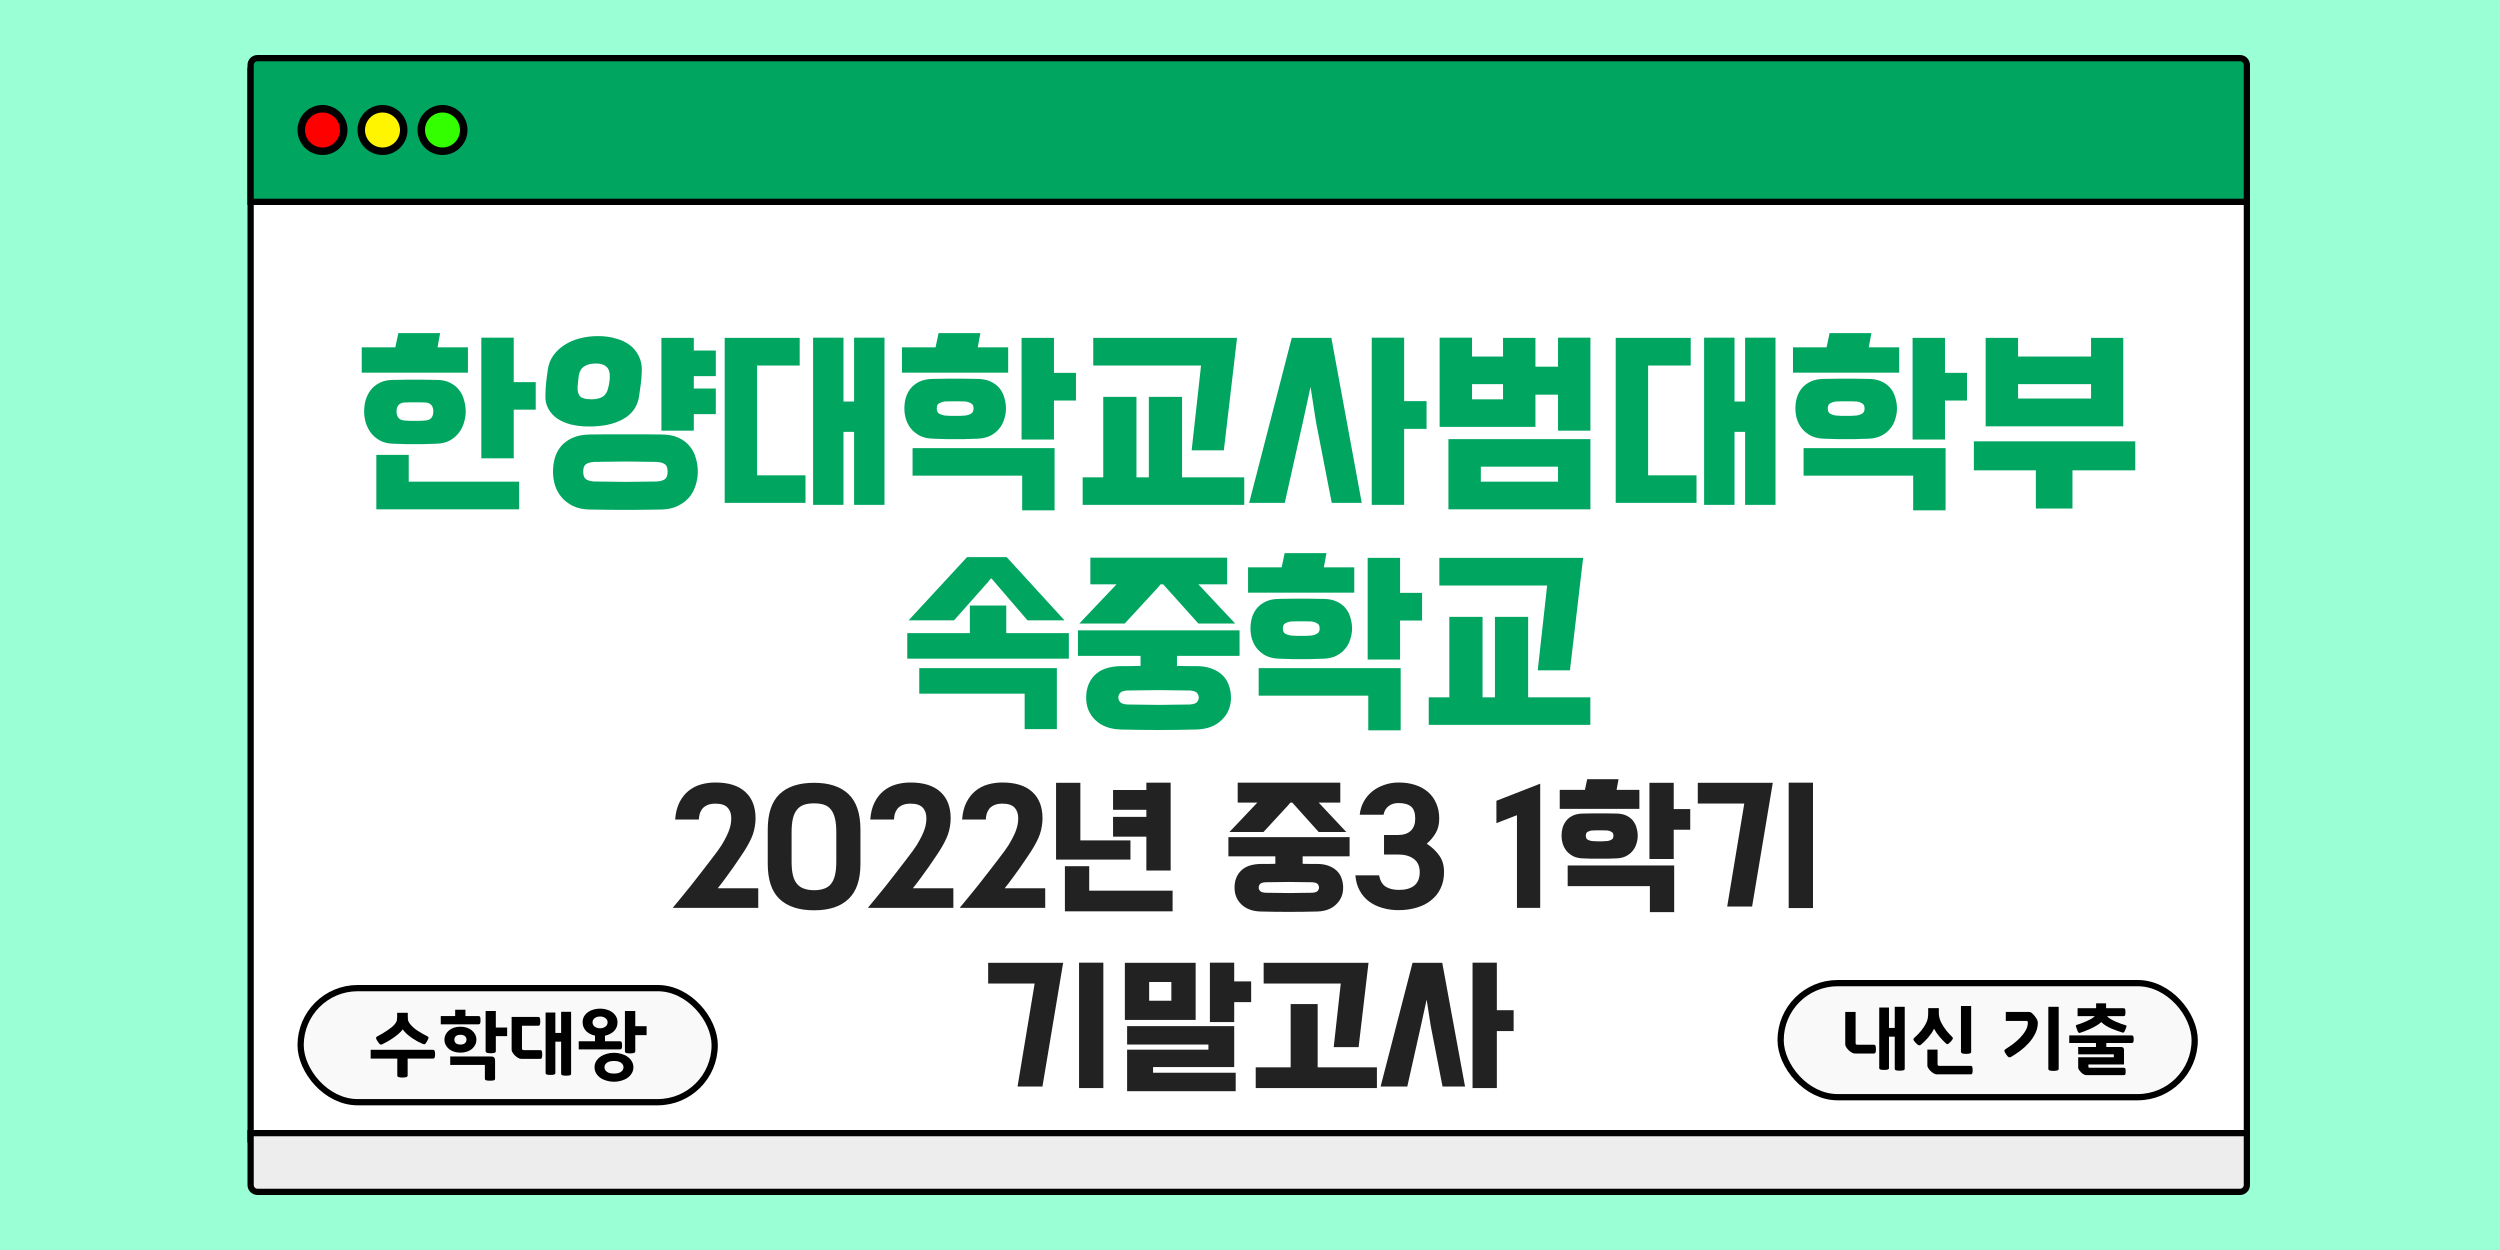 <svg width="1000" height="500" viewBox="0 0 1000 500" fill="none" xmlns="http://www.w3.org/2000/svg">
<rect width="1000" height="500" fill="#9AFFD5"/>
<rect x="100.25" y="28.25" width="798.5" height="427.5" fill="white" stroke="black" stroke-width="2.5"/>
<path d="M103 23.25H896C897.519 23.25 898.75 24.481 898.75 26V80.75H100.25V26C100.25 24.481 101.481 23.25 103 23.25Z" fill="#00A560" stroke="black" stroke-width="2.5"/>
<rect x="120.25" y="395.25" width="165.625" height="45.625" rx="22.812" fill="#F9F9F9" stroke="black" stroke-width="2.5"/>
<path d="M157.174 177.48C155.147 177.427 153.414 177 151.974 176.2C150.534 175.4 149.334 174.387 148.374 173.16C147.467 171.933 146.774 170.573 146.294 169.08C145.867 167.533 145.654 166.04 145.654 164.6C145.654 163.16 145.84 161.693 146.214 160.2C146.64 158.707 147.307 157.347 148.214 156.12C149.12 154.893 150.32 153.907 151.814 153.16C153.307 152.36 155.147 151.96 157.334 151.96C159.307 151.907 160.934 151.88 162.214 151.88C163.547 151.88 164.8 151.88 165.974 151.88C167.147 151.88 168.374 151.88 169.654 151.88C170.934 151.88 172.587 151.907 174.614 151.96C176.8 151.96 178.64 152.36 180.134 153.16C181.627 153.907 182.827 154.893 183.734 156.12C184.64 157.293 185.28 158.653 185.654 160.2C186.08 161.693 186.294 163.16 186.294 164.6C186.294 166.04 186.054 167.533 185.574 169.08C185.147 170.573 184.454 171.933 183.494 173.16C182.587 174.387 181.387 175.4 179.894 176.2C178.454 177 176.747 177.427 174.774 177.48C172.747 177.533 171.067 177.587 169.734 177.64C168.4 177.64 167.147 177.64 165.974 177.64C164.8 177.64 163.547 177.64 162.214 177.64C160.88 177.587 159.2 177.533 157.174 177.48ZM207.654 192.68V203.72H150.534V181.96H163.494V192.68H207.654ZM214.294 163.88H205.494V183.32H192.534V135.08H205.494V152.84H214.294V163.88ZM187.174 149.08H144.694V138.92H158.134L159.334 133.24H176.054L175.014 138.92H187.174V149.08ZM170.214 168.2C171.334 168.093 172.134 167.72 172.614 167.08C173.094 166.44 173.334 165.613 173.334 164.6C173.334 163.533 173.094 162.707 172.614 162.12C172.134 161.48 171.334 161.107 170.214 161C169.147 160.947 168.294 160.92 167.654 160.92C167.067 160.92 166.507 160.92 165.974 160.92C165.44 160.92 164.854 160.92 164.214 160.92C163.627 160.92 162.8 160.947 161.734 161C160.614 161.107 159.814 161.48 159.334 162.12C158.854 162.707 158.614 163.533 158.614 164.6C158.614 165.613 158.854 166.44 159.334 167.08C159.814 167.72 160.614 168.093 161.734 168.2C162.8 168.253 163.627 168.307 164.214 168.36C164.854 168.36 165.44 168.36 165.974 168.36C166.507 168.36 167.067 168.36 167.654 168.36C168.294 168.307 169.147 168.253 170.214 168.2ZM235.685 203.8C233.178 203.747 230.992 203.267 229.125 202.36C227.312 201.453 225.818 200.307 224.645 198.92C223.472 197.533 222.592 195.933 222.005 194.12C221.472 192.36 221.205 190.547 221.205 188.68C221.205 186.813 221.445 185 221.925 183.24C222.458 181.427 223.285 179.853 224.405 178.52C225.578 177.133 227.098 176.013 228.965 175.16C230.832 174.307 233.125 173.853 235.845 173.8C238.352 173.747 240.778 173.72 243.125 173.72C245.472 173.72 247.792 173.72 250.085 173.72C252.432 173.72 254.778 173.72 257.125 173.72C259.525 173.72 261.978 173.747 264.485 173.8C267.205 173.8 269.498 174.227 271.365 175.08C273.232 175.933 274.725 177.053 275.845 178.44C277.018 179.827 277.845 181.427 278.325 183.24C278.858 185 279.125 186.813 279.125 188.68C279.125 190.547 278.832 192.36 278.245 194.12C277.712 195.933 276.858 197.533 275.685 198.92C274.512 200.307 272.992 201.453 271.125 202.36C269.312 203.267 267.152 203.747 264.645 203.8C259.578 203.907 254.752 203.96 250.165 203.96C245.578 203.96 240.752 203.907 235.685 203.8ZM218.165 157.88C218.218 155.8 218.325 154.067 218.485 152.68C218.645 151.24 218.858 149.613 219.125 147.8C219.445 145.667 220.192 143.773 221.365 142.12C222.592 140.467 224.085 139.08 225.845 137.96C227.658 136.787 229.712 135.907 232.005 135.32C234.298 134.733 236.725 134.44 239.285 134.44C241.845 134.44 244.192 134.76 246.325 135.4C248.512 135.987 250.378 136.867 251.925 138.04C253.472 139.213 254.672 140.68 255.525 142.44C256.378 144.147 256.778 146.093 256.725 148.28C256.672 150.253 256.538 152.013 256.325 153.56C256.112 155.053 255.872 156.76 255.605 158.68C255.285 160.76 254.538 162.573 253.365 164.12C252.245 165.613 250.778 166.84 248.965 167.8C247.152 168.76 245.098 169.48 242.805 169.96C240.512 170.387 238.085 170.6 235.525 170.6C232.965 170.6 230.592 170.333 228.405 169.8C226.272 169.267 224.432 168.467 222.885 167.4C221.338 166.333 220.138 165 219.285 163.4C218.432 161.8 218.058 159.96 218.165 157.88ZM286.325 150.44H277.525V155.4H286.325V165.64H277.525V172.28H264.565V135.16H277.525V140.2H286.325V150.44ZM262.645 192.6C264.192 192.493 265.312 192.173 266.005 191.64C266.698 191.107 267.045 190.12 267.045 188.68C267.045 187.187 266.698 186.2 266.005 185.72C265.312 185.187 264.192 184.867 262.645 184.76C260.352 184.707 258.192 184.68 256.165 184.68C254.138 184.627 252.138 184.6 250.165 184.6C248.192 184.6 246.192 184.627 244.165 184.68C242.138 184.68 239.978 184.707 237.685 184.76C236.138 184.867 235.018 185.187 234.325 185.72C233.632 186.2 233.285 187.187 233.285 188.68C233.285 190.12 233.632 191.107 234.325 191.64C235.018 192.173 236.138 192.493 237.685 192.6C239.978 192.653 242.138 192.68 244.165 192.68C246.192 192.733 248.192 192.76 250.165 192.76C252.138 192.76 254.138 192.733 256.165 192.68C258.192 192.68 260.352 192.653 262.645 192.6ZM231.525 150.12C231.418 150.813 231.338 151.453 231.285 152.04C231.232 152.627 231.152 153.48 231.045 154.6C230.938 156.36 231.258 157.667 232.005 158.52C232.805 159.32 234.325 159.72 236.565 159.72C238.378 159.72 239.845 159.4 240.965 158.76C242.138 158.067 242.912 156.867 243.285 155.16C243.552 154.04 243.712 153.213 243.765 152.68C243.872 152.093 243.925 151.32 243.925 150.36C243.925 147.053 242.058 145.4 238.325 145.4C236.458 145.4 234.938 145.773 233.765 146.52C232.592 147.213 231.845 148.413 231.525 150.12ZM337.396 160.6H341.636V135.08H353.796V201.96H341.636V172.76H337.396V201.96H325.236V135.08H337.396V160.6ZM322.196 201.16H289.876V135.16H319.876V146.2H302.836V190.12H322.196V201.16ZM373.268 175.48C371.241 175.427 369.508 175.053 368.068 174.36C366.628 173.613 365.428 172.68 364.467 171.56C363.561 170.44 362.868 169.16 362.388 167.72C361.961 166.28 361.748 164.84 361.748 163.4C361.748 161.96 361.934 160.547 362.308 159.16C362.734 157.72 363.401 156.44 364.308 155.32C365.214 154.2 366.414 153.293 367.908 152.6C369.401 151.907 371.241 151.56 373.428 151.56C375.401 151.507 377.028 151.48 378.308 151.48C379.641 151.48 380.894 151.48 382.068 151.48C383.241 151.48 384.468 151.48 385.748 151.48C387.028 151.48 388.681 151.507 390.708 151.56C392.894 151.56 394.734 151.907 396.228 152.6C397.721 153.293 398.921 154.2 399.828 155.32C400.734 156.44 401.374 157.72 401.748 159.16C402.174 160.547 402.388 161.96 402.388 163.4C402.388 164.84 402.148 166.28 401.668 167.72C401.241 169.16 400.547 170.44 399.587 171.56C398.681 172.68 397.481 173.613 395.988 174.36C394.548 175.053 392.841 175.427 390.868 175.48C388.841 175.533 387.161 175.587 385.828 175.64C384.494 175.64 383.241 175.64 382.068 175.64C380.894 175.64 379.641 175.64 378.308 175.64C376.974 175.587 375.294 175.533 373.268 175.48ZM408.868 190.28H365.028V179.24H421.828V204.12H408.868V190.28ZM430.388 160.2H421.588V175.8H408.628V135.16H421.588V149.16H430.388V160.2ZM403.267 149.08H360.788V138.92H374.228L375.428 133.24H392.148L391.108 138.92H403.267V149.08ZM386.308 166.2C387.054 166.093 387.748 165.853 388.388 165.48C389.081 165.107 389.428 164.413 389.428 163.4C389.428 162.333 389.081 161.64 388.388 161.32C387.748 160.947 387.054 160.707 386.308 160.6C385.241 160.547 384.388 160.52 383.748 160.52C383.161 160.52 382.601 160.52 382.068 160.52C381.534 160.52 380.948 160.52 380.307 160.52C379.721 160.52 378.894 160.547 377.828 160.6C377.081 160.707 376.361 160.947 375.668 161.32C375.028 161.64 374.708 162.333 374.708 163.4C374.708 164.413 375.028 165.107 375.668 165.48C376.361 165.853 377.081 166.093 377.828 166.2C378.894 166.253 379.721 166.307 380.307 166.36C380.948 166.36 381.534 166.36 382.068 166.36C382.601 166.36 383.161 166.36 383.748 166.36C384.388 166.307 385.241 166.253 386.308 166.2ZM497.699 201.96H433.059V190.92H441.299V158.76H454.579V190.92H459.539V158.76H472.819V190.92H497.699V201.96ZM437.299 135.16H494.819L489.539 180.12H476.659L480.419 146.2H437.299V135.16ZM544.7 201.16H532.7L526.38 168.68L524.22 154.76L521.18 168.68L513.9 201.16H499.66L516.7 135.16H532.54L544.7 201.16ZM570.62 171.56H561.66V201.96H548.7V135.08H561.66V160.44H570.62V171.56ZM588.811 135.08V142.6H601.211V135.16H614.171V146.68H623.211V135.08H636.171V172.28H623.211V157.88H614.171V170.76H575.851V135.08H588.811ZM636.171 203.72H579.371V175.64H636.171V203.72ZM592.331 186.68V192.68H623.211V186.68H592.331ZM588.811 159.72H601.211V153.64H588.811V159.72ZM693.803 160.6H698.043V135.08H710.203V201.96H698.043V172.76H693.803V201.96H681.643V135.08H693.803V160.6ZM678.603 201.16H646.283V135.16H676.283V146.2H659.243V190.12H678.603V201.16ZM729.674 175.48C727.647 175.427 725.914 175.053 724.474 174.36C723.034 173.613 721.834 172.68 720.874 171.56C719.967 170.44 719.274 169.16 718.794 167.72C718.367 166.28 718.154 164.84 718.154 163.4C718.154 161.96 718.34 160.547 718.714 159.16C719.14 157.72 719.807 156.44 720.714 155.32C721.62 154.2 722.82 153.293 724.314 152.6C725.807 151.907 727.647 151.56 729.834 151.56C731.807 151.507 733.434 151.48 734.714 151.48C736.047 151.48 737.3 151.48 738.474 151.48C739.647 151.48 740.874 151.48 742.154 151.48C743.434 151.48 745.087 151.507 747.114 151.56C749.3 151.56 751.14 151.907 752.634 152.6C754.127 153.293 755.327 154.2 756.234 155.32C757.14 156.44 757.78 157.72 758.154 159.16C758.58 160.547 758.794 161.96 758.794 163.4C758.794 164.84 758.554 166.28 758.074 167.72C757.647 169.16 756.954 170.44 755.994 171.56C755.087 172.68 753.887 173.613 752.394 174.36C750.954 175.053 749.247 175.427 747.274 175.48C745.247 175.533 743.567 175.587 742.234 175.64C740.9 175.64 739.647 175.64 738.474 175.64C737.3 175.64 736.047 175.64 734.714 175.64C733.38 175.587 731.7 175.533 729.674 175.48ZM765.274 190.28H721.434V179.24H778.234V204.12H765.274V190.28ZM786.794 160.2H777.994V175.8H765.034V135.16H777.994V149.16H786.794V160.2ZM759.674 149.08H717.194V138.92H730.634L731.834 133.24H748.554L747.514 138.92H759.674V149.08ZM742.714 166.2C743.46 166.093 744.154 165.853 744.794 165.48C745.487 165.107 745.834 164.413 745.834 163.4C745.834 162.333 745.487 161.64 744.794 161.32C744.154 160.947 743.46 160.707 742.714 160.6C741.647 160.547 740.794 160.52 740.154 160.52C739.567 160.52 739.007 160.52 738.474 160.52C737.94 160.52 737.354 160.52 736.714 160.52C736.127 160.52 735.3 160.547 734.234 160.6C733.487 160.707 732.767 160.947 732.074 161.32C731.434 161.64 731.114 162.333 731.114 163.4C731.114 164.413 731.434 165.107 732.074 165.48C732.767 165.853 733.487 166.093 734.234 166.2C735.3 166.253 736.127 166.307 736.714 166.36C737.354 166.36 737.94 166.36 738.474 166.36C739.007 166.36 739.567 166.36 740.154 166.36C740.794 166.307 741.647 166.253 742.714 166.2ZM828.985 203.4H814.345V188.12H789.545V176.52H854.105V188.12H828.985V203.4ZM794.265 170.52V135.16H807.225V142.6H836.425V135.16H849.305V170.52H794.265ZM807.225 159.4H836.425V153.64H807.225V159.4ZM402.503 242.2V253.24H427.543V263.48H362.903V253.24H387.943V242.2H402.503ZM409.863 277.48H367.703V267.24H422.743V291.64H409.863V277.48ZM425.783 248.12H410.983L396.743 231.56L396.423 231.32L394.903 233.16L381.622 248.12H363.463L386.823 222.84H402.663L425.783 248.12ZM448.144 291.8C443.877 291.64 440.517 290.36 438.064 287.96C435.664 285.613 434.464 282.653 434.464 279.08C434.464 275.4 435.584 272.413 437.824 270.12C440.117 267.773 443.61 266.547 448.304 266.44C449.637 266.44 450.944 266.44 452.224 266.44C453.557 266.387 454.89 266.36 456.224 266.36V262.36H431.184V252.12H495.824V262.36H470.784V266.36C472.064 266.36 473.344 266.387 474.624 266.44C475.904 266.44 477.21 266.44 478.544 266.44C480.837 266.44 482.837 266.76 484.544 267.4C486.304 268.04 487.77 268.92 488.944 270.04C490.117 271.16 490.97 272.493 491.504 274.04C492.09 275.587 492.384 277.267 492.384 279.08C492.384 282.653 491.157 285.613 488.704 287.96C486.304 290.36 482.97 291.64 478.704 291.8C468.517 292.067 458.33 292.067 448.144 291.8ZM479.344 233.72L494.064 249.4H479.344L465.264 233.72H464.224L463.184 235L449.904 249.4H431.744L446.624 233.72H436.144V223.08H490.864V233.72H479.344ZM475.904 281.8C477.45 281.693 478.437 281.347 478.864 280.76C479.29 280.227 479.504 279.667 479.504 279.08C479.504 278.387 479.29 277.773 478.864 277.24C478.437 276.653 477.45 276.307 475.904 276.2C473.61 276.147 471.45 276.12 469.424 276.12C467.397 276.067 465.397 276.04 463.424 276.04C461.45 276.04 459.45 276.067 457.424 276.12C455.397 276.12 453.237 276.147 450.944 276.2C449.397 276.307 448.41 276.653 447.984 277.24C447.557 277.773 447.344 278.387 447.344 279.08C447.344 279.667 447.557 280.227 447.984 280.76C448.41 281.347 449.397 281.693 450.944 281.8C453.237 281.853 455.397 281.88 457.424 281.88C459.45 281.933 461.45 281.96 463.424 281.96C465.397 281.96 467.397 281.933 469.424 281.88C471.45 281.88 473.61 281.853 475.904 281.8ZM511.705 263.48C509.678 263.427 507.945 263.053 506.505 262.36C505.065 261.613 503.865 260.68 502.905 259.56C501.998 258.44 501.305 257.16 500.825 255.72C500.398 254.28 500.185 252.84 500.185 251.4C500.185 249.96 500.372 248.547 500.745 247.16C501.172 245.72 501.838 244.44 502.745 243.32C503.652 242.2 504.852 241.293 506.345 240.6C507.838 239.907 509.678 239.56 511.865 239.56C513.838 239.507 515.465 239.48 516.745 239.48C518.078 239.48 519.332 239.48 520.505 239.48C521.678 239.48 522.905 239.48 524.185 239.48C525.465 239.48 527.118 239.507 529.145 239.56C531.332 239.56 533.172 239.907 534.665 240.6C536.158 241.293 537.358 242.2 538.265 243.32C539.172 244.44 539.812 245.72 540.185 247.16C540.612 248.547 540.825 249.96 540.825 251.4C540.825 252.84 540.585 254.28 540.105 255.72C539.678 257.16 538.985 258.44 538.025 259.56C537.118 260.68 535.918 261.613 534.425 262.36C532.985 263.053 531.278 263.427 529.305 263.48C527.278 263.533 525.598 263.587 524.265 263.64C522.932 263.64 521.678 263.64 520.505 263.64C519.332 263.64 518.078 263.64 516.745 263.64C515.412 263.587 513.732 263.533 511.705 263.48ZM547.305 278.28H503.465V267.24H560.265V292.12H547.305V278.28ZM568.825 248.2H560.025V263.8H547.065V223.16H560.025V237.16H568.825V248.2ZM541.705 237.08H499.225V226.92H512.665L513.865 221.24H530.585L529.545 226.92H541.705V237.08ZM524.745 254.2C525.492 254.093 526.185 253.853 526.825 253.48C527.518 253.107 527.865 252.413 527.865 251.4C527.865 250.333 527.518 249.64 526.825 249.32C526.185 248.947 525.492 248.707 524.745 248.6C523.678 248.547 522.825 248.52 522.185 248.52C521.598 248.52 521.038 248.52 520.505 248.52C519.972 248.52 519.385 248.52 518.745 248.52C518.158 248.52 517.332 248.547 516.265 248.6C515.518 248.707 514.798 248.947 514.105 249.32C513.465 249.64 513.145 250.333 513.145 251.4C513.145 252.413 513.465 253.107 514.105 253.48C514.798 253.853 515.518 254.093 516.265 254.2C517.332 254.253 518.158 254.307 518.745 254.36C519.385 254.36 519.972 254.36 520.505 254.36C521.038 254.36 521.598 254.36 522.185 254.36C522.825 254.307 523.678 254.253 524.745 254.2ZM636.136 289.96H571.496V278.92H579.736V246.76H593.016V278.92H597.976V246.76H611.256V278.92H636.136V289.96ZM575.736 223.16H633.256L627.976 268.12H615.096L618.856 234.2H575.736V223.16Z" fill="#00A560"/>
<path d="M269.22 362.98C270.06 361.98 271.1 360.72 272.34 359.2C273.58 357.72 274.88 356.12 276.24 354.4C277.6 352.68 278.96 350.94 280.32 349.18C281.72 347.38 283 345.72 284.16 344.2C285.32 342.68 286.3 341.38 287.1 340.3C287.9 339.18 288.42 338.42 288.66 338.02C289.5 336.62 290.16 335.42 290.64 334.42C291.16 333.38 291.54 332.46 291.78 331.66C292.06 330.86 292.24 330.14 292.32 329.5C292.44 328.82 292.5 328.12 292.5 327.4C292.54 325.6 292.06 324.16 291.06 323.08C290.1 322 288.48 321.46 286.2 321.46C284.92 321.46 283.86 321.64 283.02 322C282.18 322.36 281.5 322.84 280.98 323.44C280.5 324.04 280.14 324.72 279.9 325.48C279.7 326.24 279.58 327.02 279.54 327.82H270.06C270.26 325.1 270.84 322.8 271.8 320.92C272.76 319.04 273.96 317.52 275.4 316.36C276.88 315.16 278.54 314.3 280.38 313.78C282.22 313.26 284.14 313 286.14 313C291.42 313 295.42 314.26 298.14 316.78C300.86 319.26 302.22 322.78 302.22 327.34C302.22 328.5 302.12 329.6 301.92 330.64C301.76 331.68 301.5 332.72 301.14 333.76C300.78 334.8 300.3 335.88 299.7 337C299.14 338.08 298.44 339.28 297.6 340.6C297.24 341.12 296.68 341.96 295.92 343.12C295.2 344.24 294.34 345.5 293.34 346.9C292.38 348.26 291.34 349.7 290.22 351.22C289.14 352.7 288.1 354.06 287.1 355.3H303.3V363.16H269.28L269.22 362.98ZM307.098 331.84C307.098 325.44 308.658 320.72 311.778 317.68C314.938 314.64 319.558 313.12 325.638 313.12C331.678 313.12 336.278 314.64 339.438 317.68C342.598 320.72 344.178 325.44 344.178 331.84V345.52C344.178 351.88 342.598 356.56 339.438 359.56C336.318 362.6 331.718 364.12 325.638 364.12C319.558 364.12 314.938 362.6 311.778 359.56C308.658 356.56 307.098 351.88 307.098 345.52V331.84ZM316.638 344.62C316.638 346.82 316.818 348.66 317.178 350.14C317.538 351.58 318.098 352.74 318.858 353.62C319.618 354.5 320.558 355.12 321.678 355.48C322.798 355.88 324.118 356.08 325.638 356.08C327.158 356.08 328.478 355.88 329.598 355.48C330.718 355.12 331.638 354.5 332.358 353.62C333.078 352.74 333.618 351.58 333.978 350.14C334.338 348.66 334.518 346.82 334.518 344.62V332.86C334.518 330.66 334.338 328.82 333.978 327.34C333.618 325.86 333.078 324.68 332.358 323.8C331.638 322.88 330.718 322.24 329.598 321.88C328.478 321.52 327.158 321.34 325.638 321.34C324.118 321.34 322.798 321.52 321.678 321.88C320.558 322.24 319.618 322.88 318.858 323.8C318.098 324.68 317.538 325.86 317.178 327.34C316.818 328.82 316.638 330.66 316.638 332.86V344.62ZM347.267 362.98C348.107 361.98 349.147 360.72 350.387 359.2C351.627 357.72 352.927 356.12 354.287 354.4C355.647 352.68 357.007 350.94 358.367 349.18C359.767 347.38 361.047 345.72 362.207 344.2C363.367 342.68 364.347 341.38 365.147 340.3C365.947 339.18 366.467 338.42 366.707 338.02C367.547 336.62 368.207 335.42 368.687 334.42C369.207 333.38 369.587 332.46 369.827 331.66C370.107 330.86 370.287 330.14 370.367 329.5C370.487 328.82 370.547 328.12 370.547 327.4C370.587 325.6 370.107 324.16 369.107 323.08C368.147 322 366.527 321.46 364.247 321.46C362.967 321.46 361.907 321.64 361.067 322C360.227 322.36 359.547 322.84 359.027 323.44C358.547 324.04 358.187 324.72 357.947 325.48C357.747 326.24 357.627 327.02 357.587 327.82H348.107C348.307 325.1 348.887 322.8 349.847 320.92C350.807 319.04 352.007 317.52 353.447 316.36C354.927 315.16 356.587 314.3 358.427 313.78C360.267 313.26 362.187 313 364.187 313C369.467 313 373.467 314.26 376.187 316.78C378.907 319.26 380.267 322.78 380.267 327.34C380.267 328.5 380.167 329.6 379.967 330.64C379.807 331.68 379.547 332.72 379.187 333.76C378.827 334.8 378.347 335.88 377.747 337C377.187 338.08 376.487 339.28 375.647 340.6C375.287 341.12 374.727 341.96 373.967 343.12C373.247 344.24 372.387 345.5 371.387 346.9C370.427 348.26 369.387 349.7 368.267 351.22C367.187 352.7 366.147 354.06 365.147 355.3H381.347V363.16H347.327L347.267 362.98ZM384.005 362.98C384.845 361.98 385.885 360.72 387.125 359.2C388.365 357.72 389.665 356.12 391.025 354.4C392.385 352.68 393.745 350.94 395.105 349.18C396.505 347.38 397.785 345.72 398.945 344.2C400.105 342.68 401.085 341.38 401.885 340.3C402.685 339.18 403.205 338.42 403.445 338.02C404.285 336.62 404.945 335.42 405.425 334.42C405.945 333.38 406.325 332.46 406.565 331.66C406.845 330.86 407.025 330.14 407.105 329.5C407.225 328.82 407.285 328.12 407.285 327.4C407.325 325.6 406.845 324.16 405.845 323.08C404.885 322 403.265 321.46 400.985 321.46C399.705 321.46 398.645 321.64 397.805 322C396.965 322.36 396.285 322.84 395.765 323.44C395.285 324.04 394.925 324.72 394.685 325.48C394.485 326.24 394.365 327.02 394.325 327.82H384.845C385.045 325.1 385.625 322.8 386.585 320.92C387.545 319.04 388.745 317.52 390.185 316.36C391.665 315.16 393.325 314.3 395.165 313.78C397.005 313.26 398.925 313 400.925 313C406.205 313 410.205 314.26 412.925 316.78C415.645 319.26 417.005 322.78 417.005 327.34C417.005 328.5 416.905 329.6 416.705 330.64C416.545 331.68 416.285 332.72 415.925 333.76C415.565 334.8 415.085 335.88 414.485 337C413.925 338.08 413.225 339.28 412.385 340.6C412.025 341.12 411.465 341.96 410.705 343.12C409.985 344.24 409.125 345.5 408.125 346.9C407.165 348.26 406.125 349.7 405.005 351.22C403.925 352.7 402.885 354.06 401.885 355.3H418.085V363.16H384.065L384.005 362.98ZM445.223 316H458.543V313.06H468.263V348.22H458.543V334.66H445.223V326.74H458.543V323.92H445.223V316ZM452.183 343.84H422.423V313.12H432.143V336.16H452.183V343.84ZM435.683 356.26H469.043V364.54H425.963V346.48H435.683V356.26ZM504.079 364.6C500.879 364.48 498.359 363.52 496.519 361.72C494.719 359.96 493.819 357.74 493.819 355.06C493.819 352.3 494.659 350.06 496.339 348.34C498.059 346.58 500.679 345.66 504.199 345.58C505.199 345.58 506.179 345.58 507.139 345.58C508.139 345.54 509.139 345.52 510.139 345.52V342.52H491.359V334.84H539.839V342.52H521.059V345.52C522.019 345.52 522.979 345.54 523.939 345.58C524.899 345.58 525.879 345.58 526.879 345.58C528.599 345.58 530.099 345.82 531.379 346.3C532.699 346.78 533.799 347.44 534.679 348.28C535.559 349.12 536.199 350.12 536.599 351.28C537.039 352.44 537.259 353.7 537.259 355.06C537.259 357.74 536.339 359.96 534.499 361.72C532.699 363.52 530.199 364.48 526.999 364.6C519.359 364.8 511.719 364.8 504.079 364.6ZM527.479 321.04L538.519 332.8H527.479L516.919 321.04H516.139L515.359 322L505.399 332.8H491.779L502.939 321.04H495.079V313.06H536.119V321.04H527.479ZM524.899 357.1C526.059 357.02 526.799 356.76 527.119 356.32C527.439 355.92 527.599 355.5 527.599 355.06C527.599 354.54 527.439 354.08 527.119 353.68C526.799 353.24 526.059 352.98 524.899 352.9C523.179 352.86 521.559 352.84 520.039 352.84C518.519 352.8 517.019 352.78 515.539 352.78C514.059 352.78 512.559 352.8 511.039 352.84C509.519 352.84 507.899 352.86 506.179 352.9C505.019 352.98 504.279 353.24 503.959 353.68C503.639 354.08 503.479 354.54 503.479 355.06C503.479 355.5 503.639 355.92 503.959 356.32C504.279 356.76 505.019 357.02 506.179 357.1C507.899 357.14 509.519 357.16 511.039 357.16C512.559 357.2 514.059 357.22 515.539 357.22C517.019 357.22 518.519 357.2 520.039 357.16C521.559 357.16 523.179 357.14 524.899 357.1ZM543.889 325.9C544.089 323.94 544.629 322.18 545.509 320.62C546.389 319.02 547.529 317.66 548.929 316.54C550.329 315.42 551.929 314.56 553.729 313.96C555.529 313.32 557.449 313 559.489 313C561.889 313 564.069 313.32 566.029 313.96C568.029 314.6 569.749 315.54 571.189 316.78C572.629 318.02 573.729 319.54 574.489 321.34C575.289 323.1 575.689 325.14 575.689 327.46C575.689 329.7 575.229 331.6 574.309 333.16C573.429 334.72 572.229 336.16 570.709 337.48C572.789 338.84 574.469 340.44 575.749 342.28C577.029 344.08 577.649 346.3 577.609 348.94C577.609 351.34 577.149 353.48 576.229 355.36C575.349 357.24 574.089 358.82 572.449 360.1C570.849 361.42 568.929 362.4 566.689 363.04C564.489 363.72 562.049 364.06 559.369 364.06C557.089 364.06 554.949 363.76 552.949 363.16C550.949 362.6 549.169 361.74 547.609 360.58C546.089 359.46 544.849 358.02 543.889 356.26C542.929 354.54 542.349 352.5 542.149 350.14H551.629C552.069 352.34 552.969 353.86 554.329 354.7C555.689 355.54 557.449 355.96 559.609 355.96C562.249 355.96 564.289 355.38 565.729 354.22C567.169 353.02 567.889 351.24 567.889 348.88C567.889 346.48 567.089 344.7 565.489 343.54C563.929 342.38 561.829 341.8 559.189 341.8H553.609V334H559.189C561.429 334 563.129 333.44 564.289 332.32C565.489 331.2 566.089 329.58 566.089 327.46C566.089 325.22 565.569 323.64 564.529 322.72C563.489 321.76 561.849 321.26 559.609 321.22C557.889 321.18 556.489 321.6 555.409 322.48C554.329 323.32 553.669 324.46 553.429 325.9H543.889ZM606.782 363.16V326.08L598.562 329.26V320.32L616.082 313.48V363.16H606.782ZM633.253 343.36C631.733 343.32 630.433 343.04 629.353 342.52C628.273 341.96 627.373 341.26 626.653 340.42C625.973 339.58 625.453 338.62 625.093 337.54C624.773 336.46 624.613 335.38 624.613 334.3C624.613 333.22 624.753 332.16 625.033 331.12C625.353 330.04 625.853 329.08 626.533 328.24C627.213 327.4 628.113 326.72 629.233 326.2C630.353 325.68 631.733 325.42 633.373 325.42C634.853 325.38 636.073 325.36 637.033 325.36C638.033 325.36 638.973 325.36 639.853 325.36C640.733 325.36 641.653 325.36 642.613 325.36C643.573 325.36 644.813 325.38 646.333 325.42C647.973 325.42 649.353 325.68 650.473 326.2C651.593 326.72 652.493 327.4 653.173 328.24C653.853 329.08 654.333 330.04 654.613 331.12C654.933 332.16 655.093 333.22 655.093 334.3C655.093 335.38 654.913 336.46 654.553 337.54C654.233 338.62 653.713 339.58 652.993 340.42C652.313 341.26 651.413 341.96 650.293 342.52C649.213 343.04 647.933 343.32 646.453 343.36C644.933 343.4 643.673 343.44 642.673 343.48C641.673 343.48 640.733 343.48 639.853 343.48C638.973 343.48 638.033 343.48 637.033 343.48C636.033 343.44 634.773 343.4 633.253 343.36ZM659.953 354.46H627.073V346.18H669.673V364.84H659.953V354.46ZM676.093 331.9H669.493V343.6H659.773V313.12H669.493V323.62H676.093V331.9ZM655.753 323.56H623.893V315.94H633.973L634.873 311.68H647.413L646.633 315.94H655.753V323.56ZM643.033 336.4C643.593 336.32 644.113 336.14 644.593 335.86C645.113 335.58 645.373 335.06 645.373 334.3C645.373 333.5 645.113 332.98 644.593 332.74C644.113 332.46 643.593 332.28 643.033 332.2C642.233 332.16 641.593 332.14 641.113 332.14C640.673 332.14 640.253 332.14 639.853 332.14C639.453 332.14 639.013 332.14 638.533 332.14C638.093 332.14 637.473 332.16 636.673 332.2C636.113 332.28 635.573 332.46 635.053 332.74C634.573 332.98 634.333 333.5 634.333 334.3C634.333 335.06 634.573 335.58 635.053 335.86C635.573 336.14 636.113 336.32 636.673 336.4C637.473 336.44 638.093 336.48 638.533 336.52C639.013 336.52 639.453 336.52 639.853 336.52C640.253 336.52 640.673 336.52 641.113 336.52C641.593 336.48 642.233 336.44 643.033 336.4ZM679.117 313.12H709.117L700.837 362.62H690.877L697.717 321.4H679.117V313.12ZM725.197 363.22H715.477V313.06H725.197V363.22ZM395.259 385.12H425.259L416.979 434.62H407.019L413.859 393.4H395.259V385.12ZM441.339 435.22H431.619V385.06H441.339V435.22ZM494.283 429.1V436.48H450.843V419.86H483.363V417.82H450.843V410.44H493.683V426.82H461.223V429.1H494.283ZM478.263 385.12V407.98H449.943V385.12H478.263ZM500.463 400.84H493.683V408.82H483.963V385.06H493.683V392.56H500.463V400.84ZM468.543 400.3V392.8H459.663V400.3H468.543ZM505.466 385.12H547.406L543.446 418.84H533.486L536.306 393.4H505.466V385.12ZM550.766 435.22H502.286V426.94H516.266V401.62H527.066V426.94H550.766V435.22ZM586.017 434.62H577.017L572.277 410.26L570.657 399.82L568.377 410.26L562.917 434.62H552.237L565.017 385.12H576.897L586.017 434.62ZM605.457 412.42H598.737V435.22H589.017V385.06H598.737V404.08H605.457V412.42Z" fill="#222222"/>
<path d="M173.109 419.92C173.509 419.92 173.759 420.07 173.859 420.37C173.979 420.67 174.039 421.11 174.039 421.69C174.039 422.27 173.979 422.71 173.859 423.01C173.759 423.29 173.509 423.43 173.109 423.43H163.059V430.15C163.059 430.49 162.879 430.72 162.519 430.84C162.159 430.96 161.639 431.02 160.959 431.02C160.319 431.02 159.819 430.96 159.459 430.84C159.099 430.74 158.919 430.52 158.919 430.18V423.43H148.269V419.92H173.109ZM169.209 417.61C168.509 417.31 167.769 416.96 166.989 416.56C166.229 416.14 165.479 415.68 164.739 415.18C164.019 414.66 163.339 414.12 162.699 413.56C162.059 412.98 161.529 412.38 161.109 411.76C160.629 412.38 160.029 413 159.309 413.62C158.609 414.22 157.869 414.78 157.089 415.3C156.329 415.82 155.569 416.29 154.809 416.71C154.069 417.13 153.419 417.47 152.859 417.73C152.519 417.89 152.229 417.88 151.989 417.7C151.749 417.52 151.459 417.17 151.119 416.65C150.719 416.07 150.489 415.63 150.429 415.33C150.389 415.01 150.539 414.76 150.879 414.58C151.559 414.2 152.239 413.82 152.919 413.44C153.599 413.04 154.249 412.63 154.869 412.21C155.509 411.79 156.099 411.36 156.639 410.92C157.179 410.48 157.639 410.02 158.019 409.54C158.439 409.02 158.679 408.54 158.739 408.1C158.819 407.66 158.859 407.19 158.859 406.69V405.13H163.119V406.6C163.119 406.98 163.139 407.41 163.179 407.89C163.239 408.37 163.469 408.87 163.869 409.39C164.689 410.47 165.719 411.42 166.959 412.24C168.199 413.04 169.529 413.8 170.949 414.52C171.309 414.7 171.459 414.93 171.399 415.21C171.359 415.47 171.169 415.89 170.829 416.47C170.529 416.99 170.279 417.35 170.079 417.55C169.899 417.75 169.609 417.77 169.209 417.61ZM177.779 415.87C177.779 415.13 177.939 414.45 178.259 413.83C178.579 413.19 179.019 412.64 179.579 412.18C180.139 411.7 180.809 411.33 181.589 411.07C182.369 410.81 183.229 410.68 184.169 410.68C185.089 410.68 185.939 410.81 186.719 411.07C187.519 411.33 188.199 411.7 188.759 412.18C189.319 412.64 189.759 413.19 190.079 413.83C190.399 414.45 190.559 415.13 190.559 415.87C190.559 416.61 190.399 417.3 190.079 417.94C189.759 418.56 189.319 419.11 188.759 419.59C188.199 420.05 187.519 420.41 186.719 420.67C185.939 420.93 185.089 421.06 184.169 421.06C183.229 421.06 182.369 420.93 181.589 420.67C180.809 420.41 180.139 420.05 179.579 419.59C179.019 419.11 178.579 418.56 178.259 417.94C177.939 417.3 177.779 416.61 177.779 415.87ZM194.249 404.41H198.329V411.01H202.859V414.46H198.329V420.4C198.329 420.8 198.129 421.05 197.729 421.15C197.329 421.25 196.849 421.3 196.289 421.3C195.649 421.3 195.149 421.24 194.789 421.12C194.429 420.98 194.249 420.74 194.249 420.4V404.41ZM193.949 425.98H180.089V422.59H196.469C196.989 422.59 197.379 422.72 197.639 422.98C197.899 423.22 198.029 423.66 198.029 424.3V431.44C198.029 431.84 197.829 432.08 197.429 432.16C197.029 432.24 196.549 432.28 195.989 432.28C195.349 432.28 194.849 432.23 194.489 432.13C194.129 432.03 193.949 431.8 193.949 431.44V425.98ZM191.399 406.42C191.739 406.42 191.959 406.55 192.059 406.81C192.159 407.07 192.209 407.48 192.209 408.04C192.209 408.62 192.159 409.05 192.059 409.33C191.959 409.59 191.739 409.72 191.399 409.72H176.309V406.42H182.069V403.9H186.179V406.42H191.399ZM186.599 415.84C186.599 415.28 186.389 414.82 185.969 414.46C185.569 414.1 184.969 413.92 184.169 413.92C183.369 413.92 182.759 414.1 182.339 414.46C181.939 414.82 181.739 415.28 181.739 415.84C181.739 416.42 181.939 416.9 182.339 417.28C182.759 417.64 183.369 417.82 184.169 417.82C184.969 417.82 185.569 417.64 185.969 417.28C186.389 416.9 186.599 416.42 186.599 415.84ZM228.44 429.46C228.44 429.8 228.26 430.02 227.9 430.12C227.56 430.22 227.07 430.27 226.43 430.27C225.81 430.27 225.32 430.22 224.96 430.12C224.62 430.02 224.45 429.8 224.45 429.46V416.68H222.14V429.19C222.14 429.51 221.97 429.72 221.63 429.82C221.31 429.92 220.83 429.97 220.19 429.97C219.57 429.97 219.09 429.92 218.75 429.82C218.41 429.72 218.24 429.51 218.24 429.19V405.01H222.14V413.17H224.45V404.71H228.44V429.46ZM208.79 410.29V419.35C208.79 419.81 209.01 420.04 209.45 420.04H216.08C216.42 420.04 216.64 420.19 216.74 420.49C216.84 420.79 216.89 421.22 216.89 421.78C216.89 422.36 216.84 422.8 216.74 423.1C216.64 423.4 216.42 423.55 216.08 423.55H208.46C208.06 423.55 207.62 423.4 207.14 423.1C206.66 422.8 206.25 422.48 205.91 422.14C205.59 421.8 205.3 421.43 205.04 421.03C204.78 420.61 204.65 420.25 204.65 419.95V406.78H215.3C215.64 406.78 215.86 406.93 215.96 407.23C216.06 407.53 216.11 407.96 216.11 408.52C216.11 409.1 216.06 409.54 215.96 409.84C215.86 410.14 215.64 410.29 215.3 410.29H208.79ZM231.491 419.77V416.5H238.001V414.25C237.321 414.11 236.681 413.89 236.081 413.59C235.481 413.29 234.951 412.92 234.491 412.48C234.051 412.02 233.701 411.5 233.441 410.92C233.181 410.32 233.051 409.66 233.051 408.94C233.051 408.04 233.241 407.25 233.621 406.57C234.021 405.89 234.541 405.32 235.181 404.86C235.841 404.38 236.591 404.03 237.431 403.81C238.271 403.57 239.141 403.45 240.041 403.45C240.941 403.45 241.801 403.57 242.621 403.81C243.461 404.03 244.201 404.38 244.841 404.86C245.501 405.32 246.021 405.89 246.401 406.57C246.801 407.25 247.001 408.04 247.001 408.94C247.001 409.68 246.871 410.35 246.611 410.95C246.351 411.53 245.991 412.05 245.531 412.51C245.071 412.95 244.531 413.32 243.911 413.62C243.311 413.92 242.671 414.14 241.991 414.28V416.5H247.901C248.301 416.5 248.551 416.63 248.651 416.89C248.771 417.15 248.831 417.57 248.831 418.15C248.831 418.73 248.771 419.15 248.651 419.41C248.551 419.65 248.301 419.77 247.901 419.77H231.491ZM253.361 426.91C253.361 427.81 253.141 428.61 252.701 429.31C252.281 430.03 251.711 430.64 250.991 431.14C250.291 431.64 249.471 432.02 248.531 432.28C247.591 432.56 246.611 432.7 245.591 432.7C244.571 432.7 243.591 432.56 242.651 432.28C241.711 432.02 240.881 431.64 240.161 431.14C239.461 430.64 238.891 430.03 238.451 429.31C238.031 428.61 237.821 427.81 237.821 426.91C237.821 426.01 238.031 425.21 238.451 424.51C238.891 423.79 239.461 423.18 240.161 422.68C240.881 422.18 241.711 421.8 242.651 421.54C243.591 421.26 244.571 421.12 245.591 421.12C246.611 421.12 247.591 421.26 248.531 421.54C249.471 421.8 250.291 422.18 250.991 422.68C251.711 423.18 252.281 423.79 252.701 424.51C253.141 425.21 253.361 426.01 253.361 426.91ZM249.971 404.41H254.111V410.47H258.641V414.04H254.111V420.49C254.111 420.83 253.931 421.06 253.571 421.18C253.211 421.3 252.691 421.36 252.011 421.36C251.371 421.36 250.871 421.31 250.511 421.21C250.151 421.09 249.971 420.86 249.971 420.52V404.41ZM249.401 426.91C249.401 426.21 249.091 425.62 248.471 425.14C247.851 424.64 246.891 424.39 245.591 424.39C244.291 424.39 243.331 424.64 242.711 425.14C242.091 425.62 241.781 426.21 241.781 426.91C241.781 427.61 242.091 428.2 242.711 428.68C243.331 429.18 244.291 429.43 245.591 429.43C246.891 429.43 247.851 429.18 248.471 428.68C249.091 428.2 249.401 427.61 249.401 426.91ZM240.011 411.31C240.871 411.31 241.591 411.09 242.171 410.65C242.751 410.21 243.041 409.64 243.041 408.94C243.041 408.24 242.751 407.68 242.171 407.26C241.611 406.82 240.911 406.6 240.071 406.6C239.191 406.6 238.461 406.82 237.881 407.26C237.301 407.68 237.011 408.24 237.011 408.94C237.011 409.64 237.301 410.21 237.881 410.65C238.461 411.09 239.171 411.31 240.011 411.31Z" fill="black"/>
<circle cx="129" cy="52" r="8.5" fill="#FF0000" stroke="black" stroke-width="3"/>
<circle cx="153" cy="52" r="8.5" fill="#FFF500" stroke="black" stroke-width="3"/>
<circle cx="177" cy="52" r="8.5" fill="#33FF00" stroke="black" stroke-width="3"/>
<path d="M100.25 453.25H898.75V474C898.75 475.519 897.519 476.75 896 476.75H103C101.481 476.75 100.25 475.519 100.25 474V453.25Z" fill="#EDEDED" stroke="black" stroke-width="2.5"/>
<rect x="712.25" y="393.25" width="165.625" height="45.625" rx="22.812" fill="#F9F9F9" stroke="black" stroke-width="2.5"/>
<path d="M761.892 427.46C761.892 427.8 761.712 428.02 761.352 428.12C761.012 428.22 760.522 428.27 759.882 428.27C759.262 428.27 758.772 428.22 758.412 428.12C758.072 428.02 757.902 427.8 757.902 427.46V414.68H755.592V427.19C755.592 427.51 755.422 427.72 755.082 427.82C754.762 427.92 754.282 427.97 753.642 427.97C753.022 427.97 752.542 427.92 752.202 427.82C751.862 427.72 751.692 427.51 751.692 427.19V403.01H755.592V411.17H757.902V402.71H761.892V427.46ZM749.562 417.89C749.902 417.89 750.122 418.05 750.222 418.37C750.322 418.67 750.372 419.1 750.372 419.66C750.372 420.24 750.322 420.68 750.222 420.98C750.122 421.26 749.902 421.4 749.562 421.4H741.912C741.512 421.4 741.072 421.25 740.592 420.95C740.112 420.65 739.702 420.33 739.362 419.99C739.042 419.65 738.752 419.28 738.492 418.88C738.232 418.46 738.102 418.1 738.102 417.8V404.78H742.242V417.2C742.242 417.66 742.462 417.89 742.902 417.89H749.562ZM788.283 426.35C788.623 426.35 788.833 426.5 788.913 426.8C789.013 427.12 789.063 427.54 789.063 428.06C789.063 428.62 789.013 429.04 788.913 429.32C788.833 429.6 788.623 429.74 788.283 429.74H774.693C774.293 429.74 773.853 429.59 773.373 429.29C772.913 429.01 772.523 428.7 772.203 428.36C771.863 428.04 771.563 427.67 771.303 427.25C771.063 426.85 770.943 426.51 770.943 426.23V419.84H775.023V425.69C775.023 426.13 775.253 426.35 775.713 426.35H788.283ZM788.463 420.65C788.463 421.05 788.263 421.3 787.863 421.4C787.463 421.5 786.983 421.55 786.423 421.55C785.783 421.55 785.283 421.49 784.923 421.37C784.563 421.23 784.383 420.99 784.383 420.65V402.41H788.463V420.65ZM778.383 417.38C777.983 417.02 777.573 416.62 777.153 416.18C776.733 415.74 776.313 415.27 775.893 414.77C775.473 414.27 775.063 413.75 774.663 413.21C774.283 412.65 773.933 412.08 773.613 411.5C773.293 412.16 772.923 412.79 772.503 413.39C772.083 413.99 771.643 414.56 771.183 415.1C770.723 415.64 770.253 416.14 769.773 416.6C769.293 417.06 768.833 417.48 768.393 417.86C768.093 418.12 767.773 418.19 767.433 418.07C767.113 417.93 766.733 417.62 766.293 417.14C765.893 416.74 765.613 416.38 765.453 416.06C765.313 415.74 765.383 415.45 765.663 415.19C766.683 414.29 767.623 413.32 768.483 412.28C769.343 411.22 770.033 410.13 770.553 409.01C770.833 408.43 771.023 407.83 771.123 407.21C771.223 406.57 771.273 405.91 771.273 405.23V403.25H775.533V405.23C775.533 406.55 775.873 407.86 776.553 409.16C777.113 410.24 777.783 411.27 778.563 412.25C779.343 413.21 780.103 414.04 780.843 414.74C781.123 415.02 781.203 415.3 781.083 415.58C780.983 415.84 780.713 416.2 780.273 416.66C779.793 417.18 779.423 417.5 779.163 417.62C778.923 417.74 778.663 417.66 778.383 417.38ZM823.474 427.49C823.474 427.83 823.294 428.06 822.934 428.18C822.574 428.3 822.054 428.36 821.374 428.36C820.734 428.36 820.234 428.3 819.874 428.18C819.514 428.08 819.334 427.86 819.334 427.52V402.71H823.474V427.49ZM811.144 408.98C811.144 408.58 810.974 408.38 810.634 408.38H802.324V404.78H811.564C812.024 404.78 812.444 404.95 812.824 405.29C813.204 405.63 813.604 406.07 814.024 406.61C814.424 407.11 814.704 407.57 814.864 407.99C815.044 408.39 815.134 408.74 815.134 409.04C815.134 410.56 814.794 412 814.114 413.36C813.454 414.72 812.594 415.99 811.534 417.17C810.494 418.33 809.334 419.39 808.054 420.35C806.794 421.29 805.554 422.11 804.334 422.81C804.054 422.97 803.774 422.99 803.494 422.87C803.214 422.75 802.884 422.4 802.504 421.82C802.124 421.26 801.884 420.83 801.784 420.53C801.684 420.21 801.804 419.94 802.144 419.72C803.004 419.18 803.954 418.53 804.994 417.77C806.054 416.99 807.034 416.14 807.934 415.22C808.854 414.28 809.614 413.29 810.214 412.25C810.834 411.19 811.144 410.1 811.144 408.98ZM852.637 414.17C852.977 414.17 853.197 414.28 853.297 414.5C853.417 414.72 853.477 415.12 853.477 415.7C853.477 416.28 853.417 416.68 853.297 416.9C853.197 417.1 852.977 417.2 852.637 417.2H842.527V418.79H848.347C848.807 418.79 849.127 418.89 849.307 419.09C849.507 419.27 849.607 419.58 849.607 420.02V425.78H835.357V426.65C835.357 426.95 835.497 427.1 835.777 427.1H849.547C849.867 427.1 850.067 427.23 850.147 427.49C850.227 427.75 850.267 428.11 850.267 428.57C850.267 429.09 850.227 429.46 850.147 429.68C850.067 429.92 849.867 430.04 849.547 430.04H834.457C834.117 430.04 833.767 429.93 833.407 429.71C833.067 429.51 832.757 429.27 832.477 428.99C832.137 428.65 831.847 428.31 831.607 427.97C831.387 427.65 831.277 427.35 831.277 427.07V422.9H845.527V421.73H831.277V418.79H838.387V417.2H827.707V414.17H852.637ZM831.037 406.46V403.28H838.447V401.33H842.437V403.28H849.367C849.707 403.28 849.927 403.4 850.027 403.64C850.127 403.88 850.177 404.28 850.177 404.84C850.177 405.42 850.127 405.84 850.027 406.1C849.927 406.34 849.707 406.46 849.367 406.46H842.827C843.147 406.86 843.607 407.24 844.207 407.6C844.827 407.96 845.497 408.3 846.217 408.62C846.937 408.94 847.657 409.23 848.377 409.49C849.097 409.73 849.717 409.93 850.237 410.09C850.377 410.13 850.477 410.18 850.537 410.24C850.597 410.3 850.617 410.39 850.597 410.51C850.597 410.63 850.557 410.8 850.477 411.02C850.397 411.22 850.287 411.49 850.147 411.83C850.027 412.15 849.917 412.4 849.817 412.58C849.717 412.76 849.617 412.89 849.517 412.97C849.437 413.03 849.337 413.06 849.217 413.06C849.117 413.06 848.987 413.03 848.827 412.97C848.247 412.77 847.597 412.55 846.877 412.31C846.157 412.07 845.417 411.79 844.657 411.47C843.897 411.13 843.157 410.75 842.437 410.33C841.717 409.89 841.077 409.39 840.517 408.83C839.937 409.37 839.247 409.87 838.447 410.33C837.667 410.79 836.877 411.2 836.077 411.56C835.277 411.92 834.527 412.23 833.827 412.49C833.147 412.75 832.617 412.94 832.237 413.06C832.077 413.12 831.937 413.16 831.817 413.18C831.697 413.2 831.587 413.17 831.487 413.09C831.387 413.01 831.277 412.88 831.157 412.7C831.057 412.5 830.937 412.2 830.797 411.8C830.557 411.16 830.407 410.72 830.347 410.48C830.287 410.22 830.417 410.04 830.737 409.94C831.217 409.8 831.787 409.61 832.447 409.37C833.127 409.11 833.817 408.83 834.517 408.53C835.217 408.21 835.867 407.88 836.467 407.54C837.087 407.18 837.577 406.82 837.937 406.46H831.037Z" fill="black"/>
</svg>
